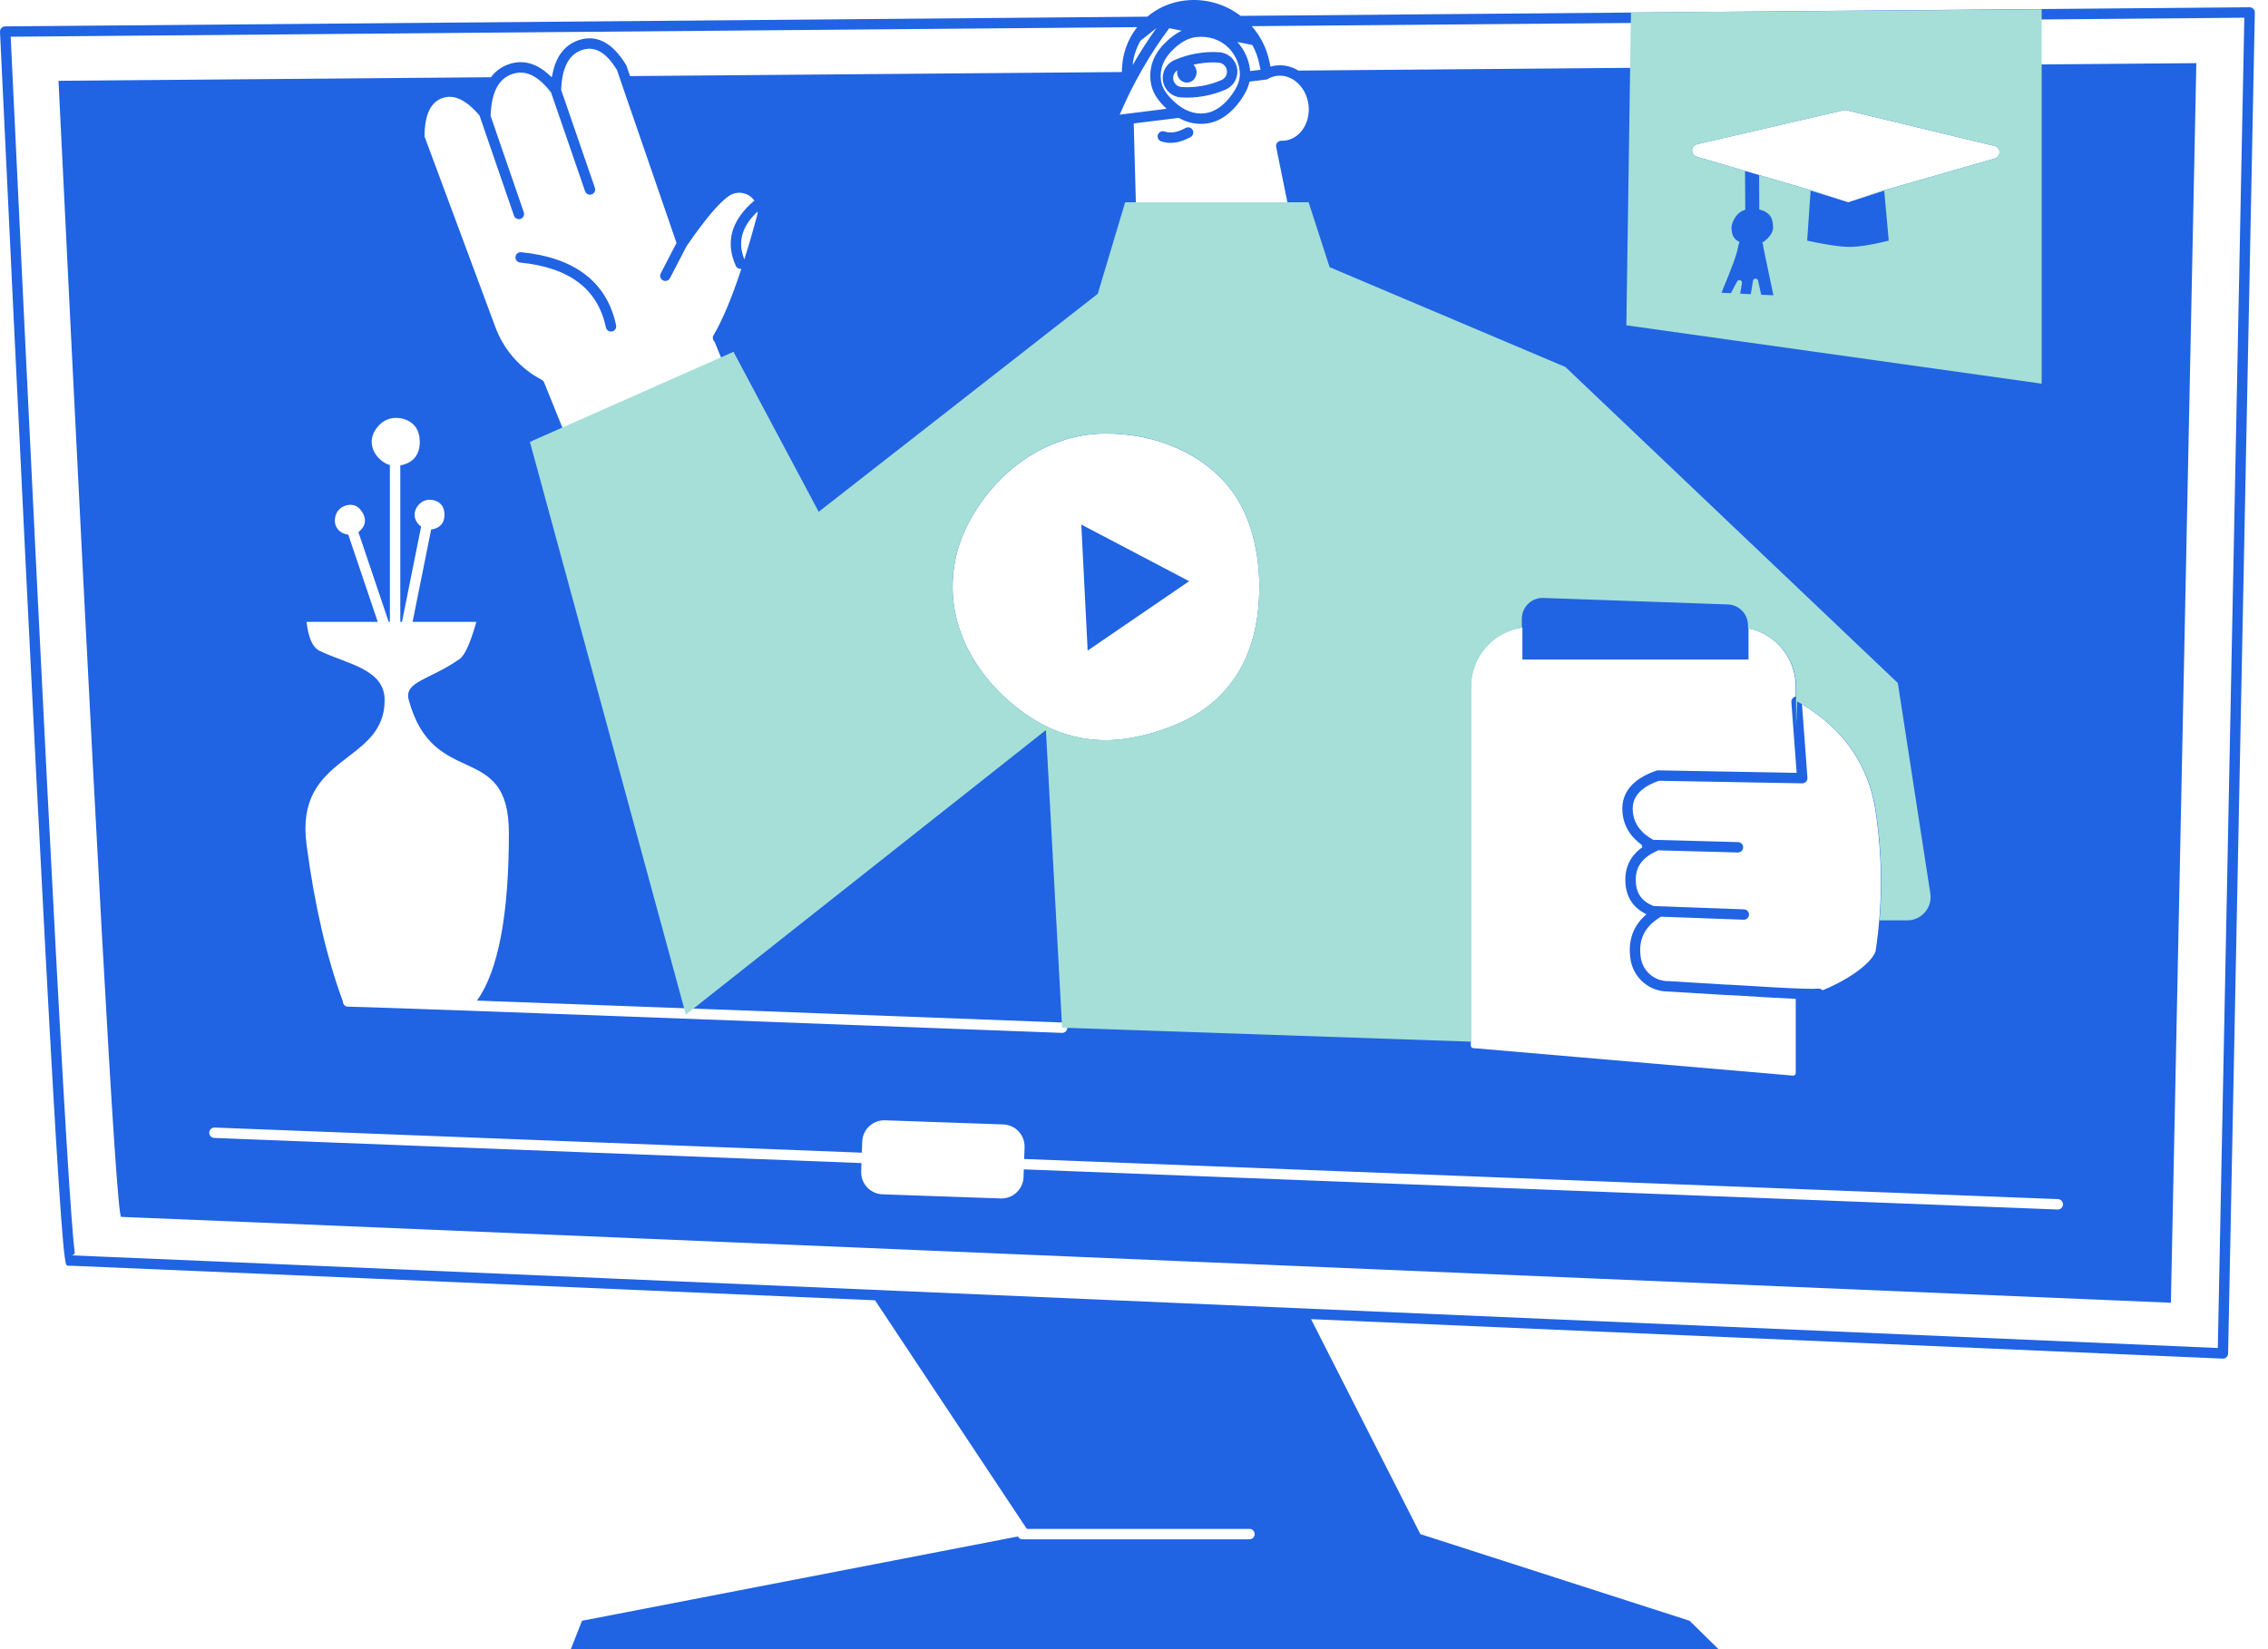 <svg width="132" height="96" viewBox="0 0 132 96" fill="none" xmlns="http://www.w3.org/2000/svg">
<path fill-rule="evenodd" clip-rule="evenodd" d="M75.567 4.108L127.829 3.676L126.348 75.834C47.098 72.502 7.332 70.836 7.05 70.836C6.768 70.836 5.553 48.792 3.405 4.704L28.574 4.496C28.837 4.141 29.182 3.887 29.611 3.739C30.47 3.443 31.298 3.699 32.074 4.467L32.127 4.467C32.307 3.356 32.818 2.635 33.667 2.343C34.719 1.98 35.66 2.492 36.441 3.786C36.452 3.804 36.461 3.824 36.468 3.844L36.669 4.429L65.298 4.193C65.285 3.213 65.616 2.301 66.185 1.58L0.621 2.138C1.741 25.827 2.619 43.607 3.254 55.477C3.573 61.437 3.831 65.907 4.027 68.886C4.125 70.374 4.208 71.49 4.275 72.232C4.304 72.547 4.329 72.794 4.352 72.972C4.342 72.91 4.342 73.075 4.131 73.075C4.434 73.075 45.779 74.86 129.079 78.469L130.622 1.031L72.852 1.523C73.358 2.096 73.724 2.805 73.886 3.603L73.942 3.878C74.043 3.849 74.146 3.828 74.251 3.815C74.722 3.757 75.177 3.87 75.567 4.108ZM72.208 0.924L130.928 0.423C131.098 0.422 131.236 0.562 131.233 0.732L129.678 78.79C129.675 78.96 129.532 79.094 129.363 79.087C109.273 78.216 91.583 77.45 76.304 76.789L82.665 89.302L98.336 94.347L100.018 96H33.222L33.874 94.347L59.24 89.441C59.291 89.538 59.392 89.604 59.509 89.604H72.722C72.889 89.604 73.024 89.469 73.024 89.302C73.024 89.135 72.889 88.999 72.722 88.999H59.762L50.928 75.692C19.974 74.353 4.306 73.68 4.131 73.68C3.833 73.68 3.849 73.744 3.764 73.14C3.737 72.948 3.707 72.664 3.672 72.287C3.604 71.539 3.521 70.419 3.423 68.926C3.227 65.944 2.969 61.472 2.65 55.509C2.012 43.585 1.129 25.7 0 1.853C-0.007 1.681 0.129 1.537 0.301 1.536L66.776 0.97C67.37 0.471 68.109 0.135 68.93 0.034C70.14 -0.115 71.304 0.233 72.208 0.924ZM104.513 40.55V39.972C104.513 38.301 103.336 36.906 101.766 36.57V38.394H88.605V36.525C86.909 36.758 85.603 38.212 85.603 39.972V60.86C85.603 60.939 85.663 61.004 85.742 61.011L104.349 62.613C104.353 62.614 104.357 62.614 104.362 62.614C104.445 62.614 104.513 62.546 104.513 62.462V58.142C104.136 58.127 103.689 58.104 103.172 58.075C103.05 58.068 102.923 58.061 102.792 58.053C102.412 58.031 101.263 57.961 101.229 57.959C100.752 57.93 100.497 57.917 100.439 57.92C100.429 57.92 100.419 57.92 100.41 57.919L97.095 57.717C96.035 57.726 95.119 56.978 94.915 55.938C94.882 55.771 94.863 55.597 94.857 55.413C94.827 54.528 95.156 53.79 95.828 53.22C95.037 52.845 94.615 52.186 94.596 51.272C94.578 50.45 94.916 49.794 95.587 49.321C95.564 49.279 95.552 49.232 95.552 49.181C94.859 48.684 94.477 48.031 94.425 47.231C94.355 46.129 95.042 45.329 96.403 44.86C96.437 44.848 96.472 44.843 96.508 44.843L104.566 44.988L104.26 40.871C104.248 40.713 104.36 40.575 104.513 40.55ZM106.073 57.647C107.286 57.164 108.86 56.202 109.159 55.379C109.574 52.668 109.573 49.938 109.155 47.188C108.753 44.542 107.327 42.476 104.876 40.991L105.195 45.274C105.208 45.452 105.065 45.602 104.887 45.599L96.551 45.449C95.46 45.838 94.979 46.409 95.029 47.192C95.075 47.906 95.46 48.465 96.216 48.887L101.158 49.019C101.325 49.024 101.456 49.163 101.452 49.33C101.447 49.497 101.308 49.629 101.141 49.624L96.493 49.499C96.472 49.517 96.447 49.533 96.419 49.545C95.575 49.922 95.184 50.48 95.201 51.259C95.216 51.993 95.551 52.475 96.246 52.742C96.254 52.741 96.263 52.741 96.271 52.742L101.503 52.934C101.67 52.94 101.8 53.08 101.794 53.247C101.788 53.414 101.648 53.545 101.481 53.538L96.666 53.361C96.654 53.371 96.641 53.381 96.627 53.389C95.811 53.884 95.433 54.541 95.462 55.393C95.467 55.545 95.483 55.687 95.509 55.821C95.657 56.579 96.326 57.122 97.098 57.112C97.106 57.112 97.114 57.112 97.121 57.112L100.434 57.314C100.534 57.313 100.778 57.326 101.265 57.355C101.3 57.357 102.449 57.427 102.827 57.449C102.958 57.457 103.084 57.464 103.206 57.471C104.614 57.55 105.52 57.58 105.813 57.547C105.914 57.536 106.01 57.576 106.073 57.647ZM4.352 72.972C4.354 72.985 4.357 73.01 4.362 73.05C4.359 73.025 4.355 72.999 4.352 72.972ZM50.16 67.099L12.493 65.636C12.326 65.629 12.186 65.76 12.178 65.927C12.173 66.094 12.303 66.234 12.47 66.241L50.139 67.704L50.122 68.193C50.097 68.903 50.652 69.498 51.362 69.523L58.241 69.763C58.95 69.788 59.546 69.233 59.571 68.523L59.586 68.07L119.752 70.407C119.919 70.414 120.06 70.284 120.067 70.117C120.073 69.95 119.942 69.809 119.776 69.802L59.608 67.466L59.631 66.784C59.656 66.075 59.101 65.479 58.391 65.455L51.512 65.214C50.803 65.19 50.207 65.745 50.182 66.454L50.16 67.099ZM27.763 58.246C29 56.509 29.618 53.257 29.618 48.49C29.618 43.05 25.232 46.024 23.792 40.757C23.494 39.666 24.983 39.594 26.743 38.368C27.05 38.155 27.377 37.432 27.726 36.2H24.013L25.093 30.824C25.24 30.806 25.403 30.75 25.511 30.683C25.761 30.531 25.869 30.274 25.869 29.96C25.869 29.765 25.822 29.56 25.713 29.415C25.555 29.203 25.285 29.09 25 29.09C24.716 29.09 24.472 29.241 24.313 29.451C24.203 29.596 24.13 29.763 24.13 29.96C24.13 30.222 24.267 30.449 24.45 30.609C24.47 30.626 24.489 30.642 24.509 30.657L23.396 36.2H23.298V27.095C23.501 27.055 23.709 26.977 23.856 26.888C24.258 26.642 24.432 26.23 24.432 25.724C24.432 25.41 24.356 25.081 24.181 24.847C23.926 24.506 23.491 24.325 23.033 24.325C22.578 24.325 22.185 24.568 21.929 24.905C21.751 25.139 21.634 25.407 21.634 25.724C21.634 26.146 21.855 26.511 22.149 26.768C22.311 26.908 22.489 27.018 22.692 27.076V36.2H22.623L20.86 30.975C20.978 30.886 21.091 30.756 21.152 30.645C21.292 30.388 21.258 30.112 21.101 29.839C21.003 29.67 20.86 29.517 20.693 29.445C20.45 29.341 20.159 29.378 19.913 29.521C19.667 29.663 19.531 29.915 19.498 30.176C19.476 30.358 19.495 30.538 19.594 30.709C19.725 30.936 19.958 31.064 20.196 31.111C20.221 31.116 20.246 31.12 20.271 31.123L21.985 36.2H17.842C17.946 37.128 18.198 37.689 18.598 37.884C20.203 38.664 22.387 38.937 22.387 40.757C22.387 44.508 17.134 43.852 17.842 49.177C18.313 52.722 19.017 55.759 19.954 58.286C19.954 58.29 19.954 58.294 19.954 58.298C19.954 58.465 20.09 58.601 20.257 58.601C21.168 58.601 35.043 59.11 61.804 60.126C61.971 60.132 62.111 60.002 62.118 59.835C62.124 59.668 61.994 59.527 61.827 59.521C45.893 58.916 34.544 58.492 27.763 58.246ZM43.904 11.676C43.582 11.217 42.954 11.082 42.47 11.379C41.925 11.715 41.078 12.702 39.962 14.323L38.993 16.191C38.916 16.34 38.734 16.398 38.585 16.321C38.437 16.244 38.379 16.061 38.456 15.913L39.374 14.143L35.906 4.072C35.263 3.018 34.598 2.662 33.864 2.915C33.112 3.173 32.706 3.923 32.661 5.234L34.623 10.933C34.678 11.091 34.594 11.263 34.436 11.317C34.278 11.371 34.106 11.288 34.051 11.13L32.073 5.385C31.307 4.386 30.565 4.051 29.808 4.311C29.031 4.579 28.61 5.346 28.558 6.683C28.557 6.702 28.555 6.72 28.551 6.737L30.486 12.357C30.541 12.515 30.457 12.687 30.299 12.742C30.141 12.796 29.969 12.712 29.914 12.554L27.92 6.761C27.916 6.75 27.913 6.739 27.91 6.728C27.128 5.797 26.416 5.479 25.753 5.707C25.07 5.943 24.713 6.663 24.707 7.943L28.836 19.054C29.328 20.377 30.29 21.462 31.529 22.111C31.593 22.145 31.642 22.199 31.669 22.266L32.905 25.322L42.64 22.462L41.591 19.895C41.489 19.805 41.448 19.648 41.529 19.512C42.049 18.636 42.589 17.347 43.148 15.648C43.016 15.669 42.882 15.601 42.824 15.473C42.197 14.085 42.573 12.798 43.904 11.676ZM44.097 12.311C43.163 13.179 42.917 14.095 43.323 15.102C43.566 14.333 43.811 13.489 44.06 12.568C44.083 12.484 44.096 12.397 44.097 12.311ZM35.265 19.06C34.789 16.821 33.15 15.57 30.274 15.284C30.108 15.267 29.986 15.119 30.003 14.953C30.019 14.787 30.168 14.665 30.334 14.682C33.456 14.992 35.322 16.417 35.857 18.934C35.892 19.098 35.788 19.259 35.624 19.293C35.461 19.328 35.3 19.224 35.265 19.06ZM64.369 43.089C66.072 43.089 68.263 42.414 69.617 41.586C72.181 40.018 73.294 37.39 73.294 34.164C73.294 32.159 72.807 30.059 71.692 28.569C70.064 26.395 67.294 25.238 64.369 25.238C61.464 25.238 58.959 26.787 57.329 28.935C56.193 30.433 55.444 32.139 55.444 34.164C55.444 36.851 56.856 39.184 58.735 40.821C60.302 42.186 62.127 43.089 64.369 43.089ZM62.932 30.533L69.21 33.832L63.303 37.87L62.932 30.533ZM105.42 11.08L107.573 11.775L109.643 11.08L116.105 9.226C116.236 9.188 116.337 9.083 116.368 8.951C116.417 8.748 116.292 8.544 116.089 8.495C113.188 7.796 110.288 7.097 107.387 6.399C104.516 7.063 101.645 7.728 98.775 8.393C98.642 8.424 98.536 8.524 98.497 8.655C98.438 8.855 98.553 9.065 98.754 9.124L105.42 11.08ZM72.76 4.136L73.362 4.062L73.293 3.724C73.213 3.327 73.074 2.956 72.888 2.619L72.013 2.442C72.407 2.872 72.677 3.441 72.749 4.023C72.753 4.061 72.757 4.099 72.76 4.136ZM72.722 4.75C72.645 5.115 72.468 5.465 72.191 5.853C71.658 6.6 70.988 7.097 70.204 7.193C69.635 7.263 69.101 7.143 68.605 6.863L65.984 7.185L66.124 12.372C67.497 12.742 69 12.828 70.634 12.627C72.256 12.428 73.7 12.209 74.967 11.969L74.274 8.556C74.236 8.365 74.385 8.188 74.579 8.193C74.648 8.195 74.718 8.192 74.787 8.184C75.661 8.076 76.284 7.152 76.156 6.103C76.027 5.054 75.198 4.308 74.324 4.416C74.16 4.436 74.003 4.485 73.856 4.56C73.851 4.563 73.846 4.566 73.84 4.568C73.798 4.602 73.746 4.625 73.689 4.632L72.722 4.75ZM65.919 3.797C66.348 3.044 66.811 2.323 67.307 1.634L66.378 2.37C66.129 2.799 65.969 3.284 65.919 3.797ZM68.516 4.096C68.38 4.186 68.291 4.335 68.279 4.501C68.259 4.793 68.479 5.046 68.771 5.066C69.159 5.093 69.554 5.071 69.958 5C70.362 4.929 70.741 4.814 71.096 4.656C71.275 4.577 71.395 4.405 71.409 4.209C71.429 3.917 71.209 3.664 70.918 3.644C70.529 3.617 70.134 3.639 69.731 3.71C69.639 3.726 69.549 3.745 69.46 3.765C69.565 3.868 69.633 4.013 69.642 4.175C69.659 4.508 69.419 4.791 69.106 4.807C68.794 4.823 68.526 4.567 68.508 4.235C68.506 4.187 68.509 4.141 68.516 4.096ZM67.897 6.333C67.352 5.821 67.042 5.337 66.968 4.733C66.862 3.875 67.174 3.113 67.828 2.476C68.132 2.179 68.445 1.945 68.771 1.786L68.053 1.641C66.92 3.152 65.958 4.83 65.167 6.675L67.897 6.333ZM70.13 6.593C70.719 6.52 71.255 6.123 71.699 5.502C72.071 4.979 72.208 4.588 72.148 4.097C72.09 3.623 71.859 3.151 71.528 2.808C71.041 2.306 70.344 2.07 69.586 2.163C69.13 2.219 68.691 2.48 68.25 2.909C67.725 3.421 67.487 4.001 67.568 4.659C67.623 5.107 67.871 5.486 68.344 5.922C68.896 6.432 69.489 6.671 70.13 6.593ZM70.063 5.596C69.612 5.675 69.167 5.7 68.729 5.67C68.104 5.626 67.632 5.084 67.676 4.459C67.705 4.04 67.963 3.672 68.347 3.501C68.748 3.323 69.174 3.194 69.625 3.114C70.077 3.035 70.522 3.01 70.96 3.041C71.585 3.084 72.056 3.626 72.013 4.251C71.983 4.67 71.725 5.038 71.342 5.209C70.941 5.387 70.514 5.516 70.063 5.596ZM67.579 8.227C67.421 8.173 67.337 8.001 67.391 7.843C67.445 7.685 67.618 7.601 67.776 7.655C68.122 7.774 68.526 7.711 69.002 7.449C69.148 7.368 69.332 7.421 69.413 7.567C69.494 7.714 69.441 7.898 69.294 7.979C68.679 8.318 68.103 8.407 67.579 8.227Z" fill="#2063E3"/>
<path fill-rule="evenodd" clip-rule="evenodd" d="M101.564 9.949L101.576 12.21C101.342 12.279 101.158 12.412 101.018 12.615C100.899 12.787 100.772 13.047 100.776 13.264C100.784 13.726 100.937 13.939 101.244 14.087C101.205 14.168 101.175 14.272 101.153 14.402C101.088 14.793 100.767 15.672 100.191 17.041L100.736 17.068L101.101 16.384C101.14 16.31 101.232 16.282 101.306 16.321C101.363 16.352 101.394 16.416 101.384 16.48L101.281 17.095L101.896 17.125L102.026 16.345C102.04 16.262 102.118 16.207 102.201 16.221C102.261 16.231 102.31 16.277 102.323 16.337C102.383 16.61 102.443 16.883 102.503 17.155C102.503 17.155 102.739 17.167 103.213 17.19L102.645 14.476C102.635 14.335 102.607 14.217 102.562 14.12C102.658 14.067 102.739 14.007 102.8 13.949C103.013 13.748 103.201 13.521 103.196 13.222C103.192 13.009 103.153 12.745 103.032 12.579C102.887 12.38 102.657 12.255 102.393 12.196L102.383 10.189L105.42 11.08L107.573 11.775L109.643 11.08L116.105 9.226C116.236 9.188 116.337 9.083 116.368 8.951C116.417 8.748 116.292 8.544 116.089 8.495C113.189 7.796 110.288 7.097 107.387 6.399C104.516 7.063 101.645 7.728 98.775 8.393C98.642 8.424 98.536 8.524 98.497 8.655C98.438 8.855 98.553 9.065 98.754 9.124L101.564 9.949ZM101.734 36.569V36.396C101.734 35.744 101.218 35.209 100.567 35.186L89.826 34.807C89.158 34.784 88.598 35.306 88.574 35.974C88.573 35.988 88.573 36.002 88.573 36.017V36.543C86.903 36.798 85.623 38.24 85.623 39.982V60.637L61.815 59.823L60.873 42.499L39.917 59.061L30.841 25.724L42.69 20.478L47.649 29.792L63.891 17.102L65.484 11.775H76.163L77.385 15.552L91.107 21.362L110.456 39.759L112.347 52.007C112.462 52.75 111.953 53.446 111.209 53.56C111.141 53.571 111.071 53.576 111.002 53.576H109.394C109.573 51.462 109.5 49.336 109.175 47.198C108.757 44.448 107.233 42.325 104.602 40.829L104.533 42.306V39.982C104.533 38.293 103.33 36.886 101.734 36.569ZM94.923 0.726L118.828 0.539V22.334L94.655 18.937L94.923 0.726ZM64.369 43.083C66.072 43.083 68.263 42.408 69.617 41.581C72.181 40.013 73.294 37.384 73.294 34.158C73.294 32.153 72.808 30.053 71.692 28.563C70.064 26.39 67.294 25.233 64.369 25.233C61.464 25.233 58.959 26.781 57.329 28.93C56.193 30.427 55.444 32.133 55.444 34.158C55.444 36.845 56.856 39.179 58.735 40.815C60.303 42.18 62.127 43.083 64.369 43.083ZM105.378 11.101L105.179 14.009C106.231 14.238 107.03 14.359 107.573 14.37C108.117 14.382 108.901 14.262 109.926 14.009L109.664 11.101L107.573 11.775L105.378 11.101Z" fill="#A5DFD8"/>
</svg>
